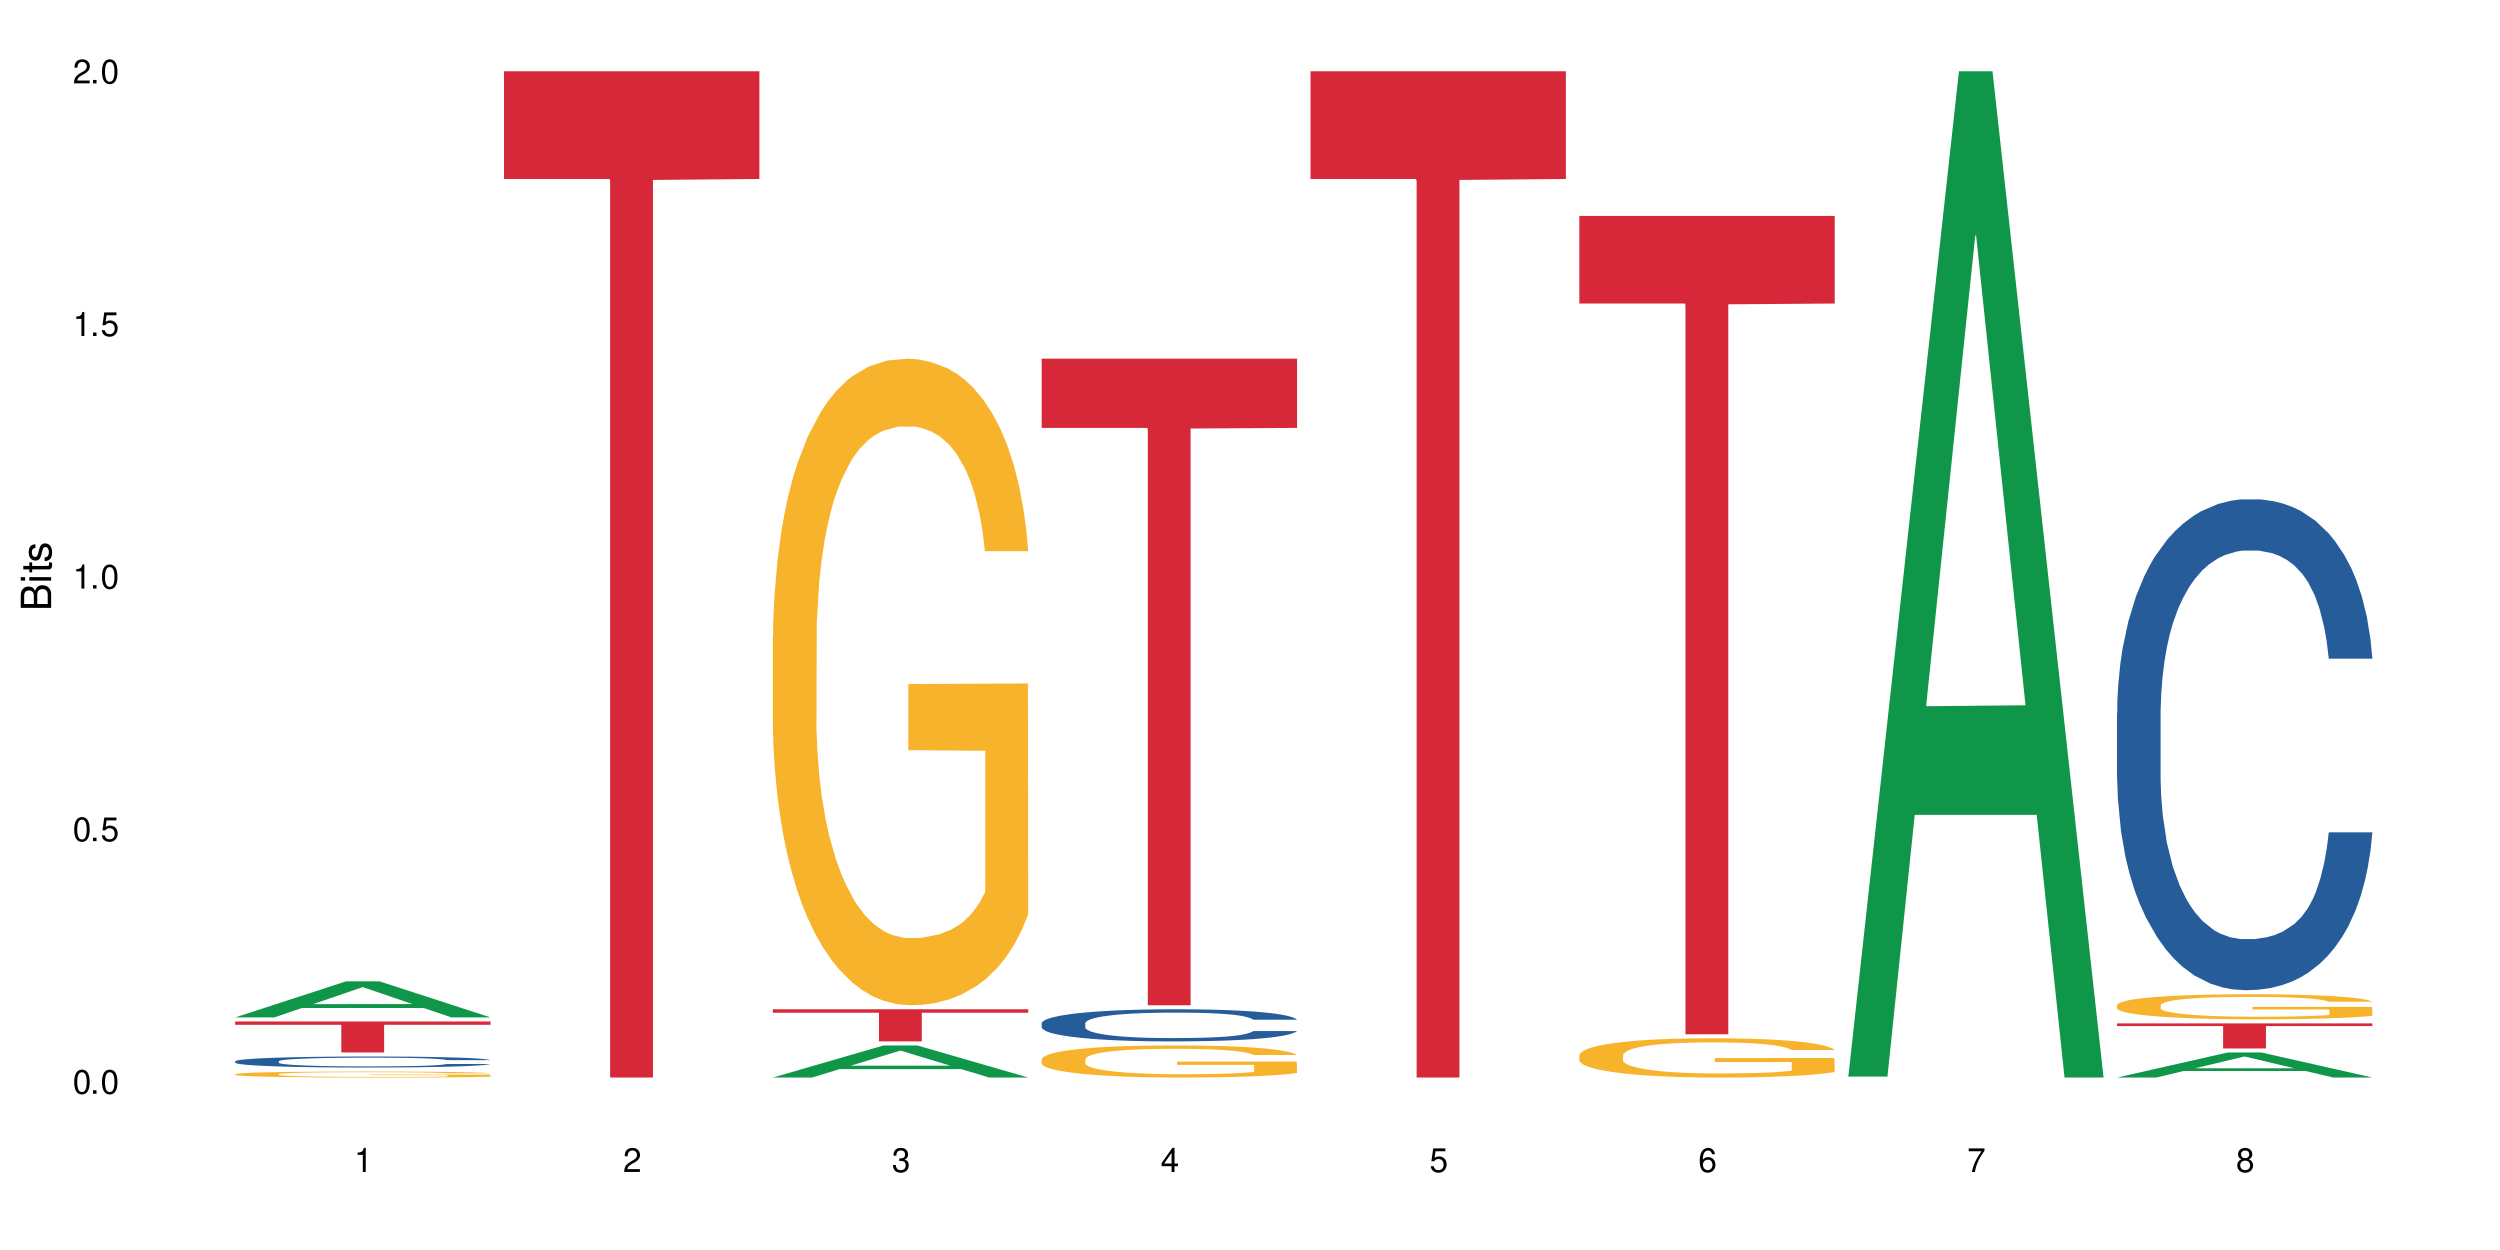 <?xml version="1.0" encoding="UTF-8"?>
<svg xmlns="http://www.w3.org/2000/svg" xmlns:xlink="http://www.w3.org/1999/xlink" width="720" height="360" viewBox="0 0 720 360">
<defs>
<g>
<g id="glyph-0-0">
</g>
<g id="glyph-0-1">
<path d="M 2.641 -6.938 C 2 -6.938 1.422 -6.656 1.078 -6.172 C 0.641 -5.562 0.406 -4.641 0.406 -3.359 C 0.406 -1.016 1.188 0.219 2.641 0.219 C 4.078 0.219 4.859 -1.016 4.859 -3.297 C 4.859 -4.641 4.656 -5.547 4.203 -6.172 C 3.844 -6.656 3.281 -6.938 2.641 -6.938 Z M 2.641 -6.188 C 3.547 -6.188 4 -5.25 4 -3.375 C 4 -1.406 3.562 -0.484 2.625 -0.484 C 1.734 -0.484 1.281 -1.438 1.281 -3.344 C 1.281 -5.25 1.734 -6.188 2.641 -6.188 Z M 2.641 -6.188 "/>
</g>
<g id="glyph-0-2">
<path d="M 1.828 -1 L 0.828 -1 L 0.828 0 L 1.828 0 Z M 1.828 -1 "/>
</g>
<g id="glyph-0-3">
<path d="M 4.562 -6.797 L 1.062 -6.797 L 0.547 -3.094 L 1.328 -3.094 C 1.719 -3.562 2.047 -3.734 2.578 -3.734 C 3.484 -3.734 4.062 -3.109 4.062 -2.094 C 4.062 -1.125 3.484 -0.531 2.578 -0.531 C 1.828 -0.531 1.375 -0.906 1.188 -1.672 L 0.328 -1.672 C 0.453 -1.109 0.547 -0.844 0.75 -0.594 C 1.125 -0.078 1.828 0.219 2.594 0.219 C 3.969 0.219 4.922 -0.781 4.922 -2.219 C 4.922 -3.562 4.031 -4.484 2.719 -4.484 C 2.25 -4.484 1.859 -4.359 1.469 -4.062 L 1.734 -5.969 L 4.562 -5.969 Z M 4.562 -6.797 "/>
</g>
<g id="glyph-0-4">
<path d="M 2.484 -4.938 L 2.484 0 L 3.328 0 L 3.328 -6.938 L 2.766 -6.938 C 2.469 -5.875 2.281 -5.734 0.984 -5.562 L 0.984 -4.938 Z M 2.484 -4.938 "/>
</g>
<g id="glyph-0-5">
<path d="M 4.859 -0.828 L 1.281 -0.828 C 1.359 -1.406 1.672 -1.781 2.5 -2.281 L 3.469 -2.828 C 4.406 -3.344 4.906 -4.062 4.906 -4.906 C 4.906 -5.484 4.672 -6.031 4.266 -6.406 C 3.859 -6.766 3.375 -6.938 2.719 -6.938 C 1.859 -6.938 1.219 -6.625 0.844 -6.031 C 0.609 -5.672 0.5 -5.234 0.484 -4.531 L 1.328 -4.531 C 1.359 -5.016 1.406 -5.281 1.531 -5.516 C 1.75 -5.938 2.188 -6.203 2.703 -6.203 C 3.469 -6.203 4.031 -5.641 4.031 -4.891 C 4.031 -4.344 3.719 -3.859 3.125 -3.516 L 2.234 -3 C 0.812 -2.172 0.406 -1.531 0.328 -0.016 L 4.859 -0.016 Z M 4.859 -0.828 "/>
</g>
<g id="glyph-0-6">
<path d="M 2.125 -3.188 L 2.578 -3.188 C 3.5 -3.188 3.984 -2.766 3.984 -1.922 C 3.984 -1.062 3.469 -0.531 2.594 -0.531 C 1.656 -0.531 1.203 -1 1.156 -2.016 L 0.312 -2.016 C 0.344 -1.453 0.438 -1.094 0.609 -0.781 C 0.953 -0.109 1.625 0.219 2.547 0.219 C 3.953 0.219 4.859 -0.625 4.859 -1.938 C 4.859 -2.828 4.516 -3.297 3.703 -3.594 C 4.344 -3.844 4.656 -4.328 4.656 -5.031 C 4.656 -6.219 3.875 -6.938 2.578 -6.938 C 1.203 -6.938 0.484 -6.172 0.453 -4.703 L 1.297 -4.703 C 1.312 -5.125 1.344 -5.359 1.453 -5.578 C 1.641 -5.969 2.062 -6.203 2.594 -6.203 C 3.344 -6.203 3.797 -5.75 3.797 -5 C 3.797 -4.516 3.609 -4.219 3.25 -4.047 C 3.016 -3.953 2.703 -3.922 2.125 -3.906 Z M 2.125 -3.188 "/>
</g>
<g id="glyph-0-7">
<path d="M 3.141 -1.672 L 3.141 0 L 3.984 0 L 3.984 -1.672 L 4.984 -1.672 L 4.984 -2.438 L 3.984 -2.438 L 3.984 -6.938 L 3.359 -6.938 L 0.266 -2.578 L 0.266 -1.672 Z M 3.141 -2.438 L 1 -2.438 L 3.141 -5.5 Z M 3.141 -2.438 "/>
</g>
<g id="glyph-0-8">
<path d="M 4.781 -5.125 C 4.609 -6.266 3.891 -6.938 2.844 -6.938 C 2.094 -6.938 1.422 -6.578 1.031 -5.953 C 0.594 -5.266 0.406 -4.422 0.406 -3.172 C 0.406 -2 0.578 -1.25 0.984 -0.641 C 1.359 -0.078 1.953 0.219 2.703 0.219 C 3.984 0.219 4.922 -0.75 4.922 -2.094 C 4.922 -3.375 4.062 -4.281 2.844 -4.281 C 2.172 -4.281 1.641 -4.031 1.281 -3.516 C 1.281 -5.234 1.828 -6.188 2.797 -6.188 C 3.391 -6.188 3.797 -5.797 3.938 -5.125 Z M 2.734 -3.531 C 3.547 -3.531 4.062 -2.953 4.062 -2.031 C 4.062 -1.156 3.484 -0.531 2.703 -0.531 C 1.922 -0.531 1.328 -1.188 1.328 -2.078 C 1.328 -2.938 1.906 -3.531 2.734 -3.531 Z M 2.734 -3.531 "/>
</g>
<g id="glyph-0-9">
<path d="M 4.984 -6.797 L 0.438 -6.797 L 0.438 -5.969 L 4.109 -5.969 C 2.5 -3.656 1.828 -2.234 1.328 0 L 2.219 0 C 2.594 -2.172 3.453 -4.047 4.984 -6.094 Z M 4.984 -6.797 "/>
</g>
<g id="glyph-0-10">
<path d="M 3.75 -3.656 C 4.469 -4.094 4.688 -4.438 4.688 -5.078 C 4.688 -6.172 3.844 -6.938 2.641 -6.938 C 1.438 -6.938 0.594 -6.172 0.594 -5.094 C 0.594 -4.438 0.812 -4.094 1.516 -3.656 C 0.734 -3.266 0.359 -2.703 0.359 -1.922 C 0.359 -0.656 1.281 0.219 2.641 0.219 C 3.984 0.219 4.922 -0.656 4.922 -1.922 C 4.922 -2.703 4.531 -3.266 3.75 -3.656 Z M 2.641 -6.188 C 3.359 -6.188 3.812 -5.75 3.812 -5.062 C 3.812 -4.406 3.344 -3.984 2.641 -3.984 C 1.922 -3.984 1.453 -4.406 1.453 -5.078 C 1.453 -5.75 1.922 -6.188 2.641 -6.188 Z M 2.641 -3.266 C 3.484 -3.266 4.062 -2.719 4.062 -1.906 C 4.062 -1.078 3.484 -0.531 2.625 -0.531 C 1.797 -0.531 1.219 -1.094 1.219 -1.906 C 1.219 -2.719 1.781 -3.266 2.641 -3.266 Z M 2.641 -3.266 "/>
</g>
<g id="glyph-1-0">
</g>
<g id="glyph-1-1">
<path d="M 0 -0.953 L 0 -4.891 C 0 -5.719 -0.234 -6.344 -0.734 -6.797 C -1.188 -7.234 -1.812 -7.469 -2.5 -7.469 C -3.547 -7.469 -4.188 -7 -4.625 -5.875 C -4.984 -6.688 -5.625 -7.094 -6.531 -7.094 C -7.172 -7.094 -7.734 -6.859 -8.141 -6.391 C -8.562 -5.922 -8.75 -5.344 -8.75 -4.5 L -8.75 -0.953 Z M -4.984 -2.062 L -7.766 -2.062 L -7.766 -4.219 C -7.766 -4.844 -7.688 -5.203 -7.453 -5.5 C -7.219 -5.812 -6.859 -5.969 -6.375 -5.969 C -5.891 -5.969 -5.531 -5.812 -5.297 -5.5 C -5.062 -5.203 -4.984 -4.844 -4.984 -4.219 Z M -0.984 -2.062 L -4 -2.062 L -4 -4.781 C -4 -5.766 -3.438 -6.359 -2.484 -6.359 C -1.547 -6.359 -0.984 -5.766 -0.984 -4.781 Z M -0.984 -2.062 "/>
</g>
<g id="glyph-1-2">
<path d="M -6.281 -1.797 L -6.281 -0.797 L 0 -0.797 L 0 -1.797 Z M -8.75 -1.797 L -8.75 -0.797 L -7.484 -0.797 L -7.484 -1.797 Z M -8.75 -1.797 "/>
</g>
<g id="glyph-1-3">
<path d="M -6.281 -3.047 L -6.281 -2.016 L -8.016 -2.016 L -8.016 -1.016 L -6.281 -1.016 L -6.281 -0.172 L -5.469 -0.172 L -5.469 -1.016 L -0.719 -1.016 C -0.078 -1.016 0.281 -1.453 0.281 -2.234 C 0.281 -2.5 0.25 -2.719 0.188 -3.047 L -0.641 -3.047 C -0.609 -2.906 -0.594 -2.766 -0.594 -2.562 C -0.594 -2.141 -0.719 -2.016 -1.156 -2.016 L -5.469 -2.016 L -5.469 -3.047 Z M -6.281 -3.047 "/>
</g>
<g id="glyph-1-4">
<path d="M -4.531 -5.25 C -5.766 -5.25 -6.469 -4.422 -6.469 -2.969 C -6.469 -1.516 -5.719 -0.562 -4.547 -0.562 C -3.562 -0.562 -3.094 -1.062 -2.734 -2.562 L -2.516 -3.484 C -2.344 -4.188 -2.094 -4.469 -1.641 -4.469 C -1.047 -4.469 -0.641 -3.875 -0.641 -3 C -0.641 -2.453 -0.797 -2 -1.062 -1.75 C -1.25 -1.594 -1.422 -1.531 -1.875 -1.469 L -1.875 -0.406 C -0.422 -0.453 0.281 -1.266 0.281 -2.922 C 0.281 -4.5 -0.5 -5.516 -1.719 -5.516 C -2.656 -5.516 -3.172 -4.984 -3.469 -3.734 L -3.703 -2.766 C -3.891 -1.953 -4.156 -1.609 -4.594 -1.609 C -5.188 -1.609 -5.547 -2.125 -5.547 -2.938 C -5.547 -3.75 -5.203 -4.172 -4.531 -4.203 Z M -4.531 -5.25 "/>
</g>
</g>
</defs>
<rect x="-72" y="-36" width="864" height="432" fill="rgb(100%, 100%, 100%)" fill-opacity="1"/>
<path fill-rule="nonzero" fill="rgb(6.275%, 58.824%, 28.235%)" fill-opacity="1" d="M 67.73 293.004 L 67.809 292.996 L 99.637 282.633 L 109.301 282.633 L 141.281 293.016 L 130.047 293.016 L 122.031 290.305 L 86.906 290.305 L 79.047 293.004 L 67.73 293.004 L 90.285 289.184 L 118.809 289.176 L 104.586 284.328 L 104.43 284.32 L 104.27 284.348 L 90.207 289.176 L 90.285 289.184 Z M 67.73 293.004 "/>
<path fill-rule="nonzero" fill="rgb(14.51%, 36.078%, 60%)" fill-opacity="1" d="M 67.73 305.656 L 67.82 305.656 L 67.82 305.586 L 68.09 305.477 L 68.719 305.336 L 69.344 305.242 L 70.961 305.07 L 73.203 304.906 L 75.535 304.777 L 77.238 304.703 L 78.766 304.645 L 82.262 304.539 L 84.504 304.484 L 86.926 304.434 L 89.887 304.387 L 92.039 304.355 L 96.883 304.309 L 100.469 304.289 L 103.25 304.281 L 109.262 304.281 L 112.848 304.293 L 115.449 304.309 L 118.32 304.328 L 120.742 304.355 L 124.957 304.418 L 128.727 304.5 L 130.43 304.547 L 133.121 304.637 L 135.184 304.723 L 136.617 304.797 L 138.234 304.906 L 139.668 305.035 L 140.746 305.184 L 141.281 305.309 L 128.727 305.309 L 128.098 305.191 L 127.379 305.102 L 126.035 304.984 L 124.688 304.898 L 122.805 304.816 L 121.102 304.762 L 118.77 304.707 L 116.707 304.672 L 114.555 304.645 L 112.488 304.629 L 108.543 304.609 L 103.969 304.609 L 102.266 304.617 L 98.766 304.641 L 96.883 304.66 L 94.191 304.699 L 92.309 304.738 L 90.066 304.797 L 88.539 304.844 L 86.656 304.922 L 85.312 304.988 L 83.785 305.082 L 82.891 305.156 L 82.082 305.234 L 81.363 305.332 L 80.828 305.434 L 80.469 305.539 L 80.289 305.645 L 80.289 306.094 L 80.469 306.195 L 80.918 306.316 L 82.082 306.496 L 83.785 306.648 L 85.762 306.77 L 87.645 306.855 L 88.719 306.895 L 90.156 306.941 L 92.398 307 L 95.629 307.059 L 97.512 307.082 L 100.383 307.105 L 103.34 307.117 L 107.289 307.117 L 110.785 307.105 L 113.117 307.09 L 115.539 307.066 L 118.859 307.02 L 120.922 306.973 L 122.715 306.918 L 124.062 306.863 L 124.957 306.816 L 126.305 306.727 L 127.379 306.629 L 128.188 306.527 L 128.727 306.426 L 141.281 306.426 L 140.746 306.543 L 139.938 306.656 L 139.129 306.738 L 137.875 306.84 L 136.441 306.93 L 134.375 307.031 L 132.672 307.098 L 130.43 307.172 L 128.367 307.227 L 126.125 307.277 L 122.805 307.332 L 120.652 307.363 L 118.32 307.387 L 115.539 307.41 L 112.043 307.434 L 108.273 307.441 L 104.777 307.445 L 101.008 307.441 L 98.227 307.43 L 94.551 307.402 L 89.977 307.352 L 86.656 307.297 L 84.055 307.242 L 81.812 307.184 L 79.301 307.105 L 76.074 306.977 L 74.098 306.879 L 72.754 306.797 L 71.23 306.684 L 70.152 306.582 L 68.898 306.422 L 68 306.215 L 67.73 306.059 Z M 67.73 305.656 "/>
<path fill-rule="nonzero" fill="rgb(96.863%, 70.196%, 16.863%)" fill-opacity="1" d="M 67.73 309.348 L 67.82 309.348 L 67.82 309.316 L 68.18 309.242 L 69.078 309.145 L 70.242 309.066 L 71.5 309.004 L 72.305 308.969 L 73.652 308.922 L 74.816 308.887 L 77.777 308.816 L 81.543 308.75 L 83.609 308.723 L 85.941 308.695 L 89.258 308.668 L 90.785 308.656 L 95.449 308.629 L 100.738 308.613 L 106.57 308.609 L 109.262 308.613 L 112.938 308.617 L 117.961 308.637 L 120.832 308.652 L 123.074 308.668 L 125.406 308.688 L 128.277 308.719 L 130.969 308.758 L 133.121 308.793 L 135.273 308.84 L 137.066 308.891 L 138.594 308.945 L 139.938 309.012 L 140.746 309.066 L 141.281 309.121 L 128.816 309.121 L 128.098 309.066 L 127.289 309.023 L 125.945 308.973 L 124.598 308.938 L 123.254 308.906 L 120.742 308.863 L 118.59 308.84 L 115.898 308.816 L 113.297 308.805 L 110.336 308.793 L 108.543 308.789 L 103.789 308.789 L 99.484 308.801 L 96.973 308.816 L 95.18 308.828 L 92.668 308.852 L 91.141 308.871 L 90.246 308.883 L 87.555 308.93 L 85.762 308.977 L 84.773 309.004 L 83.52 309.051 L 82.621 309.094 L 81.633 309.156 L 81.098 309.203 L 80.379 309.312 L 80.289 309.594 L 80.559 309.656 L 81.098 309.719 L 81.812 309.777 L 82.891 309.836 L 83.965 309.883 L 85.852 309.941 L 87.465 309.984 L 88.719 310.012 L 91.141 310.051 L 92.129 310.066 L 94.461 310.094 L 96.883 310.117 L 99.844 310.137 L 102.086 310.145 L 105.672 310.152 L 110.246 310.152 L 115.629 310.145 L 119.039 310.133 L 121.371 310.117 L 122.895 310.109 L 124.777 310.09 L 126.125 310.074 L 127.379 310.059 L 128.906 310.031 L 128.906 309.656 L 106.75 309.652 L 106.75 309.477 L 141.195 309.477 L 141.281 310.09 L 139.398 310.133 L 137.066 310.172 L 134.824 310.203 L 132.492 310.23 L 129.176 310.262 L 126.484 310.281 L 122.355 310.301 L 118.59 310.316 L 114.645 310.324 L 111.145 310.332 L 107.02 310.332 L 103.34 310.328 L 99.395 310.32 L 96.254 310.309 L 93.383 310.293 L 90.516 310.27 L 86.926 310.238 L 84.594 310.211 L 82.172 310.18 L 79.75 310.141 L 77.598 310.098 L 76.164 310.062 L 74.727 310.027 L 73.203 309.98 L 71.766 309.926 L 70.691 309.875 L 69.703 309.82 L 68.988 309.77 L 68.27 309.699 L 67.91 309.641 L 67.73 309.594 Z M 67.73 309.348 "/>
<path fill-rule="nonzero" fill="rgb(83.922%, 15.686%, 22.353%)" fill-opacity="1" d="M 67.73 294.18 L 141.281 294.18 L 141.281 295.137 L 110.629 295.145 L 110.629 303.117 L 98.297 303.117 L 98.297 295.152 L 98.117 295.137 L 67.73 295.137 Z M 67.73 294.18 "/>
<path fill-rule="nonzero" fill="rgb(83.922%, 15.686%, 22.353%)" fill-opacity="1" d="M 145.156 20.527 L 218.707 20.527 L 218.707 51.547 L 188.051 51.82 L 188.051 310.332 L 175.719 310.332 L 175.719 52.094 L 175.539 51.547 L 145.156 51.547 Z M 145.156 20.527 "/>
<path fill-rule="nonzero" fill="rgb(6.275%, 58.824%, 28.235%)" fill-opacity="1" d="M 222.578 310.324 L 222.656 310.316 L 254.48 301.086 L 264.148 301.086 L 296.129 310.332 L 284.895 310.332 L 276.879 307.918 L 241.75 307.918 L 233.895 310.324 L 222.578 310.324 L 245.129 306.922 L 273.656 306.91 L 259.434 302.598 L 259.273 302.59 L 259.117 302.613 L 245.051 306.91 L 245.129 306.922 Z M 222.578 310.324 "/>
<path fill-rule="nonzero" fill="rgb(96.863%, 70.196%, 16.863%)" fill-opacity="1" d="M 222.578 183.062 L 222.668 182.891 L 222.668 179.488 L 223.027 171.836 L 223.922 161.293 L 225.09 152.621 L 226.344 145.82 L 227.152 142.25 L 228.496 137.148 L 229.664 133.406 L 232.625 125.754 L 236.391 118.609 L 238.453 115.551 L 240.785 112.66 L 244.105 109.43 L 245.629 108.238 L 250.293 105.516 L 255.586 103.816 L 261.418 103.305 L 264.109 103.477 L 267.785 104.156 L 272.809 106.027 L 275.68 107.727 L 277.922 109.43 L 280.254 111.641 L 283.125 115.039 L 285.816 119.121 L 287.969 123.203 L 290.121 128.305 L 291.914 133.746 L 293.438 139.699 L 294.785 146.84 L 295.59 152.793 L 296.129 158.742 L 283.66 158.742 L 282.945 152.793 L 282.137 148.199 L 280.793 142.59 L 279.445 138.508 L 278.102 135.277 L 275.59 130.855 L 273.438 128.133 L 270.746 125.754 L 268.145 124.223 L 265.184 123.203 L 263.391 122.863 L 258.637 122.863 L 254.332 124.055 L 251.82 125.414 L 250.023 126.773 L 247.512 129.324 L 245.988 131.363 L 245.094 132.727 L 242.402 137.996 L 240.605 142.758 L 239.621 145.988 L 238.363 151.09 L 237.469 155.684 L 236.48 162.484 L 235.941 167.586 L 235.227 179.148 L 235.137 209.758 L 235.406 216.223 L 235.941 223.191 L 236.66 229.316 L 237.738 235.777 L 238.812 240.707 L 240.695 247.34 L 242.312 251.762 L 243.566 254.652 L 245.988 259.246 L 246.977 260.773 L 249.309 263.836 L 251.73 266.215 L 254.691 268.258 L 256.934 269.277 L 260.52 270.129 L 265.094 270.129 L 270.477 269.105 L 273.887 267.746 L 276.219 266.387 L 277.742 265.195 L 279.625 263.324 L 280.973 261.625 L 282.227 259.754 L 283.75 256.863 L 283.75 216.223 L 261.598 216.051 L 261.598 197.004 L 296.039 196.836 L 296.129 263.324 L 294.246 267.918 L 291.914 272.34 L 289.672 275.738 L 287.34 278.629 L 284.02 281.859 L 281.328 283.902 L 277.203 286.281 L 273.438 287.812 L 269.488 288.832 L 265.992 289.344 L 261.867 289.512 L 258.188 289.172 L 254.242 288.152 L 251.102 286.793 L 248.23 285.094 L 245.359 282.883 L 241.773 279.309 L 239.441 276.418 L 237.02 272.848 L 234.598 268.598 L 232.445 264.004 L 231.008 260.434 L 229.574 256.352 L 228.051 251.25 L 226.613 245.469 L 225.539 240.199 L 224.551 234.246 L 223.832 228.637 L 223.117 220.984 L 222.758 214.859 L 222.578 209.59 Z M 222.578 183.062 "/>
<path fill-rule="nonzero" fill="rgb(83.922%, 15.686%, 22.353%)" fill-opacity="1" d="M 222.578 290.676 L 296.129 290.676 L 296.129 291.668 L 265.477 291.676 L 265.477 299.922 L 253.141 299.922 L 253.141 291.684 L 252.965 291.668 L 222.578 291.668 Z M 222.578 290.676 "/>
<path fill-rule="nonzero" fill="rgb(14.51%, 36.078%, 60%)" fill-opacity="1" d="M 300 294.699 L 300.09 294.691 L 300.09 294.488 L 300.359 294.168 L 300.988 293.762 L 301.617 293.484 L 303.23 292.984 L 305.473 292.504 L 307.805 292.133 L 309.508 291.91 L 311.035 291.742 L 314.531 291.43 L 316.773 291.27 L 319.195 291.125 L 322.156 290.98 L 324.309 290.898 L 329.152 290.762 L 332.742 290.703 L 335.52 290.676 L 341.531 290.676 L 345.117 290.711 L 347.719 290.754 L 350.59 290.82 L 353.012 290.898 L 357.227 291.082 L 360.996 291.32 L 362.699 291.453 L 365.391 291.719 L 367.453 291.969 L 368.891 292.191 L 370.504 292.504 L 371.938 292.883 L 373.016 293.312 L 373.555 293.676 L 360.996 293.676 L 360.367 293.34 L 359.648 293.078 L 358.305 292.73 L 356.961 292.484 L 355.074 292.242 L 353.371 292.082 L 351.039 291.918 L 348.977 291.816 L 346.824 291.742 L 344.762 291.691 L 340.812 291.641 L 336.238 291.641 L 334.535 291.656 L 331.035 291.727 L 329.152 291.785 L 326.461 291.902 L 324.578 292.012 L 322.336 292.184 L 320.812 292.324 L 318.926 292.547 L 317.582 292.738 L 316.059 293.02 L 315.16 293.23 L 314.352 293.465 L 313.637 293.746 L 313.098 294.039 L 312.738 294.355 L 312.559 294.656 L 312.559 295.969 L 312.738 296.273 L 313.188 296.629 L 314.352 297.141 L 316.059 297.59 L 318.031 297.945 L 319.914 298.199 L 320.992 298.316 L 322.426 298.453 L 324.668 298.621 L 327.898 298.789 L 329.781 298.859 L 332.652 298.926 L 335.609 298.961 L 339.559 298.961 L 343.055 298.926 L 345.387 298.883 L 347.809 298.816 L 351.129 298.672 L 353.191 298.535 L 354.984 298.375 L 356.332 298.215 L 357.227 298.082 L 358.574 297.82 L 359.648 297.531 L 360.457 297.234 L 360.996 296.949 L 373.555 296.949 L 373.016 297.285 L 372.207 297.617 L 371.402 297.859 L 370.145 298.156 L 368.711 298.418 L 366.645 298.715 L 364.941 298.91 L 362.699 299.121 L 360.637 299.281 L 358.395 299.426 L 355.074 299.594 L 352.922 299.68 L 350.59 299.754 L 347.809 299.82 L 344.312 299.879 L 340.543 299.914 L 337.047 299.922 L 333.277 299.906 L 330.5 299.871 L 326.82 299.797 L 322.246 299.645 L 318.926 299.484 L 316.324 299.324 L 314.082 299.152 L 311.57 298.926 L 308.344 298.555 L 306.371 298.266 L 305.023 298.031 L 303.5 297.699 L 302.422 297.406 L 301.168 296.93 L 300.27 296.332 L 300 295.867 Z M 300 294.699 "/>
<path fill-rule="nonzero" fill="rgb(96.863%, 70.196%, 16.863%)" fill-opacity="1" d="M 300 305.047 L 300.09 305.039 L 300.09 304.871 L 300.449 304.488 L 301.348 303.965 L 302.512 303.535 L 303.77 303.199 L 304.574 303.02 L 305.922 302.766 L 307.086 302.582 L 310.047 302.203 L 313.816 301.848 L 315.879 301.695 L 318.211 301.551 L 321.527 301.391 L 323.055 301.332 L 327.719 301.195 L 333.012 301.113 L 338.84 301.086 L 341.531 301.094 L 345.207 301.129 L 350.23 301.223 L 353.102 301.305 L 355.344 301.391 L 357.676 301.5 L 360.547 301.668 L 363.238 301.871 L 365.391 302.074 L 367.543 302.328 L 369.336 302.598 L 370.863 302.895 L 372.207 303.25 L 373.016 303.543 L 373.555 303.84 L 361.086 303.84 L 360.367 303.543 L 359.559 303.316 L 358.215 303.039 L 356.871 302.836 L 355.523 302.676 L 353.012 302.453 L 350.859 302.32 L 348.168 302.203 L 345.566 302.125 L 342.609 302.074 L 340.812 302.059 L 336.059 302.059 L 331.754 302.117 L 329.242 302.184 L 327.449 302.254 L 324.938 302.379 L 323.414 302.48 L 322.516 302.547 L 319.824 302.809 L 318.031 303.047 L 317.043 303.207 L 315.789 303.461 L 314.891 303.688 L 313.902 304.023 L 313.367 304.277 L 312.648 304.852 L 312.559 306.371 L 312.828 306.691 L 313.367 307.039 L 314.082 307.344 L 315.16 307.664 L 316.234 307.91 L 318.121 308.238 L 319.734 308.457 L 320.992 308.602 L 323.414 308.828 L 324.398 308.906 L 326.73 309.059 L 329.152 309.176 L 332.113 309.277 L 334.355 309.328 L 337.941 309.371 L 342.52 309.371 L 347.898 309.32 L 351.309 309.25 L 353.641 309.184 L 355.164 309.125 L 357.047 309.031 L 358.395 308.949 L 359.648 308.855 L 361.176 308.711 L 361.176 306.691 L 339.02 306.684 L 339.02 305.738 L 373.465 305.73 L 373.555 309.031 L 371.668 309.262 L 369.336 309.48 L 367.094 309.648 L 364.762 309.793 L 361.445 309.953 L 358.754 310.055 L 354.629 310.172 L 350.859 310.246 L 346.914 310.297 L 343.414 310.324 L 339.289 310.332 L 335.609 310.316 L 331.664 310.266 L 328.523 310.199 L 325.656 310.113 L 322.785 310.004 L 319.195 309.824 L 316.863 309.684 L 314.441 309.504 L 312.02 309.293 L 309.867 309.066 L 308.434 308.887 L 306.996 308.688 L 305.473 308.434 L 304.039 308.145 L 302.961 307.883 L 301.973 307.59 L 301.258 307.309 L 300.539 306.93 L 300.18 306.625 L 300 306.363 Z M 300 305.047 "/>
<path fill-rule="nonzero" fill="rgb(83.922%, 15.686%, 22.353%)" fill-opacity="1" d="M 300 103.305 L 373.555 103.305 L 373.555 123.238 L 342.898 123.414 L 342.898 289.512 L 330.566 289.512 L 330.566 123.59 L 330.387 123.238 L 300 123.238 Z M 300 103.305 "/>
<path fill-rule="nonzero" fill="rgb(83.922%, 15.686%, 22.353%)" fill-opacity="1" d="M 377.426 20.527 L 450.977 20.527 L 450.977 51.547 L 420.324 51.82 L 420.324 310.332 L 407.988 310.332 L 407.988 52.094 L 407.809 51.547 L 377.426 51.547 Z M 377.426 20.527 "/>
<path fill-rule="nonzero" fill="rgb(96.863%, 70.196%, 16.863%)" fill-opacity="1" d="M 454.848 303.871 L 454.938 303.859 L 454.938 303.656 L 455.297 303.191 L 456.191 302.551 L 457.359 302.023 L 458.613 301.613 L 459.422 301.395 L 460.77 301.086 L 461.934 300.859 L 464.895 300.395 L 468.66 299.961 L 470.723 299.773 L 473.055 299.598 L 476.375 299.402 L 477.898 299.332 L 482.562 299.164 L 487.855 299.062 L 493.688 299.031 L 496.379 299.043 L 500.055 299.082 L 505.078 299.195 L 507.949 299.301 L 510.191 299.402 L 512.523 299.535 L 515.395 299.742 L 518.086 299.992 L 520.238 300.238 L 522.391 300.547 L 524.184 300.879 L 525.711 301.238 L 527.055 301.672 L 527.863 302.035 L 528.398 302.395 L 515.934 302.395 L 515.215 302.035 L 514.406 301.754 L 513.062 301.414 L 511.715 301.168 L 510.371 300.973 L 507.859 300.703 L 505.707 300.539 L 503.016 300.395 L 500.414 300.301 L 497.453 300.238 L 495.66 300.219 L 490.906 300.219 L 486.602 300.289 L 484.09 300.371 L 482.297 300.457 L 479.785 300.609 L 478.258 300.734 L 477.363 300.816 L 474.672 301.137 L 472.879 301.426 L 471.891 301.621 L 470.633 301.93 L 469.738 302.211 L 468.75 302.621 L 468.211 302.934 L 467.496 303.633 L 467.406 305.492 L 467.676 305.883 L 468.211 306.309 L 468.93 306.68 L 470.008 307.07 L 471.082 307.371 L 472.965 307.773 L 474.582 308.043 L 475.836 308.215 L 478.258 308.496 L 479.246 308.59 L 481.578 308.773 L 484 308.918 L 486.961 309.043 L 489.203 309.105 L 492.789 309.156 L 497.363 309.156 L 502.746 309.094 L 506.156 309.012 L 508.488 308.93 L 510.012 308.855 L 511.895 308.742 L 513.242 308.641 L 514.496 308.527 L 516.023 308.352 L 516.023 305.883 L 493.867 305.875 L 493.867 304.719 L 528.309 304.707 L 528.398 308.742 L 526.516 309.023 L 524.184 309.289 L 521.941 309.496 L 519.609 309.672 L 516.289 309.867 L 513.602 309.992 L 509.473 310.137 L 505.707 310.23 L 501.758 310.293 L 498.262 310.32 L 494.137 310.332 L 490.457 310.312 L 486.512 310.25 L 483.371 310.168 L 480.5 310.062 L 477.633 309.93 L 474.043 309.715 L 471.711 309.539 L 469.289 309.32 L 466.867 309.062 L 464.715 308.785 L 463.281 308.566 L 461.844 308.32 L 460.32 308.012 L 458.883 307.66 L 457.809 307.34 L 456.82 306.977 L 456.102 306.637 L 455.387 306.172 L 455.027 305.801 L 454.848 305.48 Z M 454.848 303.871 "/>
<path fill-rule="nonzero" fill="rgb(83.922%, 15.686%, 22.353%)" fill-opacity="1" d="M 454.848 62.191 L 528.398 62.191 L 528.398 87.418 L 497.746 87.641 L 497.746 297.867 L 485.414 297.867 L 485.414 87.863 L 485.234 87.418 L 454.848 87.418 Z M 454.848 62.191 "/>
<path fill-rule="nonzero" fill="rgb(6.275%, 58.824%, 28.235%)" fill-opacity="1" d="M 532.27 310.059 L 532.352 309.789 L 564.176 20.527 L 573.84 20.527 L 605.824 310.332 L 594.586 310.332 L 586.57 234.684 L 551.445 234.684 L 543.586 310.059 L 532.27 310.059 L 554.824 203.391 L 583.348 203.117 L 569.125 67.875 L 568.969 67.602 L 568.812 68.418 L 554.746 203.117 L 554.824 203.391 Z M 532.27 310.059 "/>
<path fill-rule="nonzero" fill="rgb(6.275%, 58.824%, 28.235%)" fill-opacity="1" d="M 609.695 310.324 L 609.773 310.32 L 641.598 303.113 L 651.266 303.113 L 683.246 310.332 L 672.008 310.332 L 663.996 308.449 L 628.867 308.449 L 621.012 310.324 L 609.695 310.324 L 632.246 307.668 L 660.773 307.66 L 646.551 304.293 L 646.391 304.285 L 646.234 304.305 L 632.168 307.66 L 632.246 307.668 Z M 609.695 310.324 "/>
<path fill-rule="nonzero" fill="rgb(14.51%, 36.078%, 60%)" fill-opacity="1" d="M 609.695 205.336 L 609.785 205.207 L 609.785 202.105 L 610.055 197.199 L 610.68 190.996 L 611.309 186.73 L 612.922 179.109 L 615.164 171.746 L 617.5 166.059 L 619.203 162.699 L 620.727 160.117 L 624.227 155.336 L 626.469 152.883 L 628.891 150.684 L 631.852 148.488 L 634.004 147.195 L 638.848 145.129 L 642.434 144.227 L 645.215 143.836 L 651.223 143.836 L 654.812 144.355 L 657.414 145 L 660.285 146.035 L 662.707 147.195 L 666.922 150.039 L 670.688 153.656 L 672.395 155.723 L 675.086 159.73 L 677.148 163.605 L 678.582 166.965 L 680.195 171.746 L 681.633 177.559 L 682.707 184.148 L 683.246 189.703 L 670.688 189.703 L 670.062 184.535 L 669.344 180.531 L 667.996 175.234 L 666.652 171.484 L 664.77 167.738 L 663.066 165.285 L 660.734 162.828 L 658.668 161.277 L 656.516 160.117 L 654.453 159.34 L 650.508 158.566 L 645.934 158.566 L 644.227 158.824 L 640.73 159.859 L 638.848 160.762 L 636.156 162.57 L 634.273 164.25 L 632.027 166.836 L 630.504 169.031 L 628.621 172.391 L 627.273 175.363 L 625.75 179.625 L 624.852 182.855 L 624.047 186.473 L 623.328 190.738 L 622.789 195.258 L 622.43 200.039 L 622.254 204.691 L 622.254 224.719 L 622.43 229.367 L 622.879 234.797 L 624.047 242.676 L 625.75 249.523 L 627.723 254.949 L 629.605 258.828 L 630.684 260.637 L 632.117 262.703 L 634.363 265.285 L 637.59 267.871 L 639.473 268.902 L 642.344 269.938 L 645.305 270.453 L 649.25 270.453 L 652.75 269.938 L 655.082 269.293 L 657.504 268.258 L 660.82 266.062 L 662.887 263.996 L 664.68 261.539 L 666.023 259.086 L 666.922 257.02 L 668.266 253.012 L 669.344 248.621 L 670.152 244.098 L 670.688 239.703 L 683.246 239.703 L 682.707 244.871 L 681.902 249.91 L 681.094 253.66 L 679.84 258.18 L 678.402 262.188 L 676.34 266.707 L 674.637 269.68 L 672.395 272.91 L 670.332 275.363 L 668.086 277.562 L 664.77 280.145 L 662.617 281.438 L 660.285 282.598 L 657.504 283.633 L 654.004 284.539 L 650.238 285.055 L 646.738 285.184 L 642.973 284.926 L 640.191 284.41 L 636.516 283.246 L 631.941 280.918 L 628.621 278.465 L 626.02 276.012 L 623.777 273.426 L 621.266 269.938 L 618.035 264.254 L 616.062 259.859 L 614.719 256.242 L 613.191 251.203 L 612.117 246.68 L 610.859 239.445 L 609.965 230.273 L 609.695 223.168 Z M 609.695 205.336 "/>
<path fill-rule="nonzero" fill="rgb(96.863%, 70.196%, 16.863%)" fill-opacity="1" d="M 609.695 289.438 L 609.785 289.434 L 609.785 289.301 L 610.145 289.004 L 611.039 288.594 L 612.207 288.258 L 613.461 287.996 L 614.27 287.855 L 615.613 287.66 L 616.781 287.516 L 619.742 287.219 L 623.508 286.941 L 625.57 286.82 L 627.902 286.711 L 631.223 286.586 L 632.746 286.539 L 637.41 286.434 L 642.703 286.367 L 648.535 286.348 L 651.223 286.355 L 654.902 286.379 L 659.926 286.453 L 662.797 286.52 L 665.039 286.586 L 667.371 286.672 L 670.242 286.801 L 672.93 286.961 L 675.086 287.117 L 677.238 287.316 L 679.031 287.527 L 680.555 287.758 L 681.902 288.035 L 682.707 288.266 L 683.246 288.496 L 670.777 288.496 L 670.062 288.266 L 669.254 288.09 L 667.91 287.871 L 666.562 287.711 L 665.219 287.586 L 662.707 287.414 L 660.555 287.309 L 657.863 287.219 L 655.262 287.16 L 652.301 287.117 L 650.508 287.105 L 645.754 287.105 L 641.449 287.152 L 638.938 287.203 L 637.141 287.258 L 634.629 287.355 L 633.105 287.434 L 632.207 287.488 L 629.52 287.691 L 627.723 287.875 L 626.738 288.004 L 625.48 288.199 L 624.586 288.379 L 623.598 288.641 L 623.059 288.84 L 622.344 289.289 L 622.254 290.473 L 622.52 290.727 L 623.059 290.996 L 623.777 291.234 L 624.852 291.484 L 625.93 291.676 L 627.812 291.93 L 629.43 292.102 L 630.684 292.215 L 633.105 292.395 L 634.094 292.453 L 636.426 292.57 L 638.848 292.664 L 641.805 292.742 L 644.047 292.781 L 647.637 292.816 L 652.211 292.816 L 657.594 292.773 L 661 292.723 L 663.332 292.668 L 664.859 292.625 L 666.742 292.551 L 668.086 292.484 L 669.344 292.414 L 670.867 292.301 L 670.867 290.727 L 648.715 290.719 L 648.715 289.98 L 683.156 289.973 L 683.246 292.551 L 681.363 292.73 L 679.031 292.902 L 676.789 293.031 L 674.457 293.145 L 671.137 293.27 L 668.445 293.348 L 664.32 293.441 L 660.555 293.5 L 656.605 293.539 L 653.109 293.559 L 648.98 293.566 L 645.305 293.555 L 641.359 293.516 L 638.219 293.461 L 635.348 293.395 L 632.477 293.309 L 628.891 293.172 L 626.559 293.059 L 624.137 292.922 L 621.715 292.754 L 619.562 292.578 L 618.125 292.438 L 616.691 292.281 L 615.164 292.082 L 613.73 291.859 L 612.656 291.656 L 611.668 291.426 L 610.949 291.207 L 610.234 290.91 L 609.875 290.672 L 609.695 290.469 Z M 609.695 289.438 "/>
<path fill-rule="nonzero" fill="rgb(83.922%, 15.686%, 22.353%)" fill-opacity="1" d="M 609.695 294.73 L 683.246 294.73 L 683.246 295.504 L 652.594 295.512 L 652.594 301.949 L 640.258 301.949 L 640.258 295.516 L 640.082 295.504 L 609.695 295.504 Z M 609.695 294.73 "/>
<g fill="rgb(0%, 0%, 0%)" fill-opacity="1">
<use xlink:href="#glyph-0-1" x="20.965" y="314.993"/>
<use xlink:href="#glyph-0-2" x="25.965" y="314.993"/>
<use xlink:href="#glyph-0-1" x="28.965" y="314.993"/>
</g>
<g fill="rgb(0%, 0%, 0%)" fill-opacity="1">
<use xlink:href="#glyph-0-1" x="20.965" y="242.251"/>
<use xlink:href="#glyph-0-2" x="25.965" y="242.251"/>
<use xlink:href="#glyph-0-3" x="28.965" y="242.251"/>
</g>
<g fill="rgb(0%, 0%, 0%)" fill-opacity="1">
<use xlink:href="#glyph-0-4" x="20.965" y="169.509"/>
<use xlink:href="#glyph-0-2" x="25.965" y="169.509"/>
<use xlink:href="#glyph-0-1" x="28.965" y="169.509"/>
</g>
<g fill="rgb(0%, 0%, 0%)" fill-opacity="1">
<use xlink:href="#glyph-0-4" x="20.965" y="96.767"/>
<use xlink:href="#glyph-0-2" x="25.965" y="96.767"/>
<use xlink:href="#glyph-0-3" x="28.965" y="96.767"/>
</g>
<g fill="rgb(0%, 0%, 0%)" fill-opacity="1">
<use xlink:href="#glyph-0-5" x="20.965" y="24.024"/>
<use xlink:href="#glyph-0-2" x="25.965" y="24.024"/>
<use xlink:href="#glyph-0-1" x="28.965" y="24.024"/>
</g>
<g fill="rgb(0%, 0%, 0%)" fill-opacity="1">
<use xlink:href="#glyph-0-4" x="102.008" y="337.532"/>
</g>
<g fill="rgb(0%, 0%, 0%)" fill-opacity="1">
<use xlink:href="#glyph-0-5" x="179.43" y="337.532"/>
</g>
<g fill="rgb(0%, 0%, 0%)" fill-opacity="1">
<use xlink:href="#glyph-0-6" x="256.855" y="337.532"/>
</g>
<g fill="rgb(0%, 0%, 0%)" fill-opacity="1">
<use xlink:href="#glyph-0-7" x="334.277" y="337.532"/>
</g>
<g fill="rgb(0%, 0%, 0%)" fill-opacity="1">
<use xlink:href="#glyph-0-3" x="411.699" y="337.532"/>
</g>
<g fill="rgb(0%, 0%, 0%)" fill-opacity="1">
<use xlink:href="#glyph-0-8" x="489.125" y="337.532"/>
</g>
<g fill="rgb(0%, 0%, 0%)" fill-opacity="1">
<use xlink:href="#glyph-0-9" x="566.547" y="337.532"/>
</g>
<g fill="rgb(0%, 0%, 0%)" fill-opacity="1">
<use xlink:href="#glyph-0-10" x="643.969" y="337.532"/>
</g>
<g fill="rgb(0%, 0%, 0%)" fill-opacity="1">
<use xlink:href="#glyph-1-1" x="14.725" y="176.012"/>
<use xlink:href="#glyph-1-2" x="14.725" y="168.012"/>
<use xlink:href="#glyph-1-3" x="14.725" y="165.012"/>
<use xlink:href="#glyph-1-4" x="14.725" y="162.012"/>
</g>
</svg>
